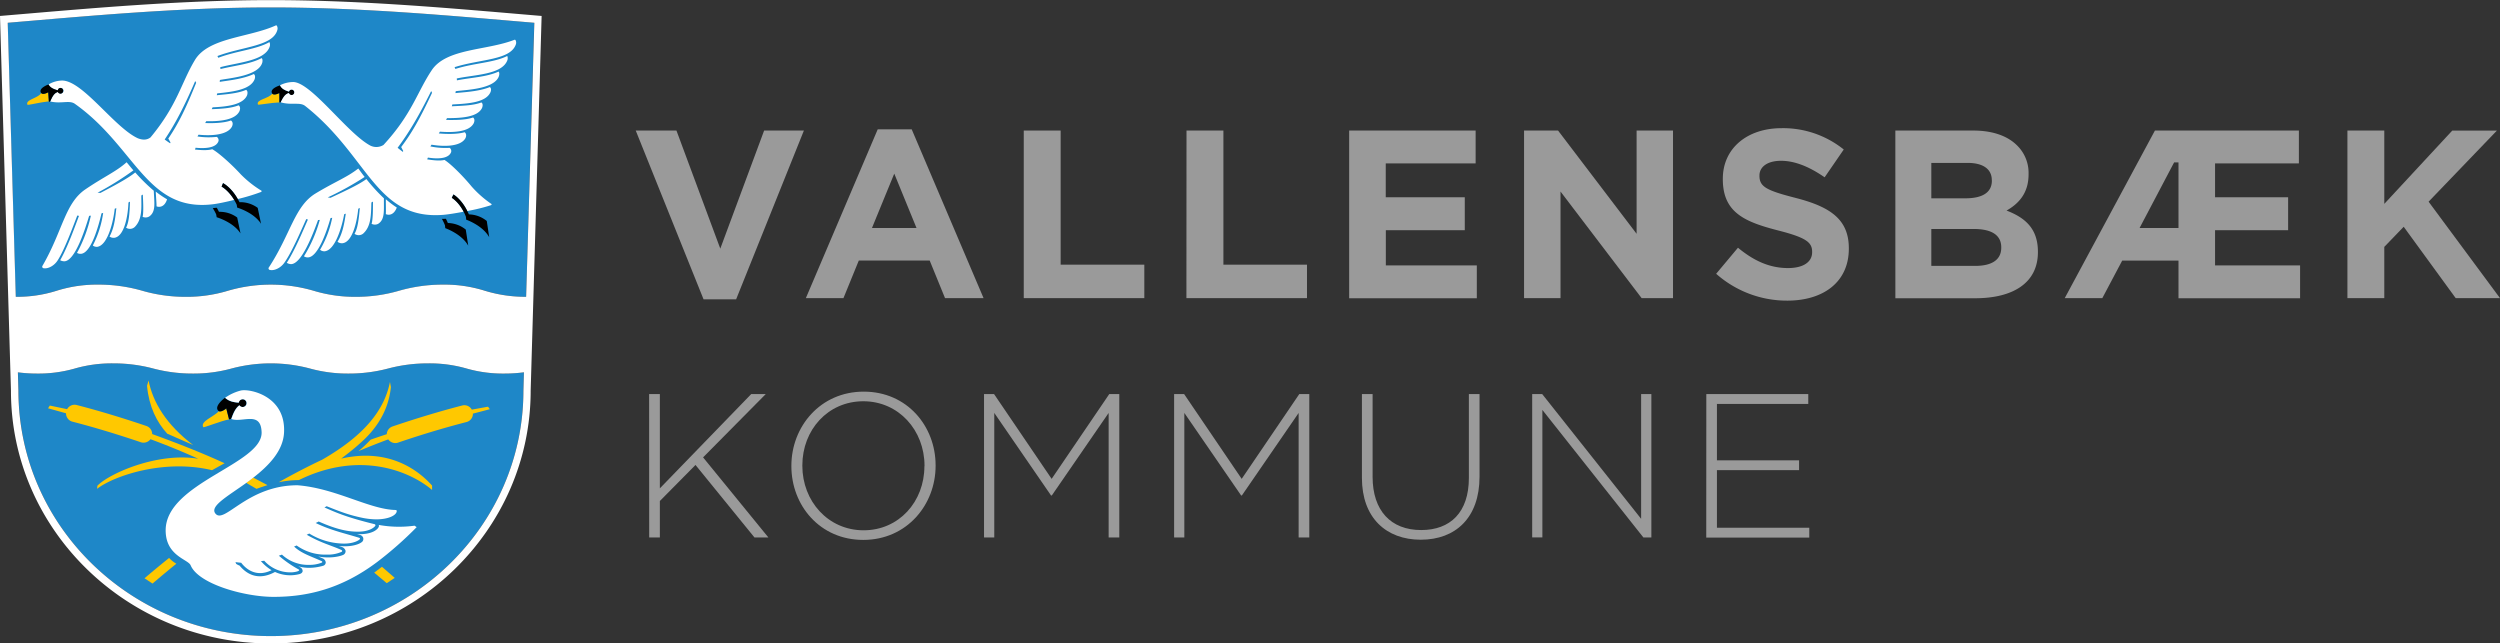 <svg id="Layer_1" data-name="Layer 1" xmlns="http://www.w3.org/2000/svg" viewBox="0 0 1140.41 293.53"><rect x="0" y="0" width="1140.41" height="293.53" fill="#333333" stroke="none"/><defs><style>.cls-1{fill:#1e87c8;}.cls-2{fill:#ffc800;}.cls-3{fill:#fff;}.cls-4{fill:#5187c6;}.cls-5{fill:none;}.cls-6{fill:#9a9a9a;}</style></defs><path class="cls-1" d="M44.79,129.83a71.88,71.88,0,0,1,20,2.78,70.27,70.27,0,0,0,19.86,2.79A65,65,0,0,0,104,132.61a69.61,69.61,0,0,1,39,0,64.91,64.91,0,0,0,19.33,2.79,70.29,70.29,0,0,0,19.87-2.79,71.86,71.86,0,0,1,20-2.78,61.17,61.17,0,0,1,19,2.78A63,63,0,0,0,240,135.39l3.69-125c-36.7-3.08-77.91-7-120.11-7s-83.42,3.92-120.11,7l3.68,125a59.75,59.75,0,0,0,18.7-2.78A61.15,61.15,0,0,1,44.79,129.83Z"/><path class="cls-1" d="M230,170.41a60.33,60.33,0,0,1-17.27-2.33,61,61,0,0,0-17.37-2.32,70.62,70.62,0,0,0-18.24,2.32A69.94,69.94,0,0,1,159,170.41a65,65,0,0,1-17.71-2.33,69.44,69.44,0,0,0-35.6,0A65,65,0,0,1,88,170.41a70,70,0,0,1-18.15-2.33,70.56,70.56,0,0,0-18.24-2.32,61,61,0,0,0-17.37,2.32A60.26,60.26,0,0,1,17,170.41a68.31,68.31,0,0,1-8.8-.56l.25,8.38C8.41,240,60,290.16,123.58,290.16S238.74,240,238.74,178.23l.24-8.4A67.28,67.28,0,0,1,230,170.41Z"/><path class="cls-2" d="M67.76,173.56,67.07,176c.91,9.67,4.46,16.59,9.23,21.84l11.82,5.19C75.84,193.68,69.75,183.57,67.76,173.56Z"/><path class="cls-2" d="M99.82,187.57c-2.09,2.44-8.66,4.62-7.09,7.28.22.36,8.1-2.88,11.75-3.53l-1.27-5C103,186.52,100.85,188.2,99.82,187.57Z"/><path d="M112.34,183.45a1.76,1.76,0,0,0-2.18-1.23,1.78,1.78,0,0,0-1.3,1.47c-3.66-.19-5.17-1.27-6.26-2.22,0,0-5.32,3.87-2.92,6a.37.37,0,0,0,.14.07c1,.63,3.21-1,3.39-1.26l1.27,5,.93-.16c.59-1.45,1.55-4.71,3.75-6.26a1.77,1.77,0,0,0,3.18-1.45Z"/><path class="cls-2" d="M69.42,198a3.89,3.89,0,0,0-2.63-3.68c-14.94-5.06-26.35-8.17-31.82-9.57a3.89,3.89,0,0,0-4.36,1.9L22.74,185l-.83,1.24,8.21,2.29A3.89,3.89,0,0,0,33,192.34c5.36,1.37,16.55,4.42,31.25,9.4a3.94,3.94,0,0,0,4.39-1.39c7.37,2.72,14.6,5.66,21.8,8.93-18.5-3.11-40.57,6.68-46,12.28L44.26,223c7.68-5.95,30.67-13.77,52.45-8.51l5.74-3.18C91.68,206.38,80.84,202.16,69.42,198Z"/><path class="cls-2" d="M180.06,263.61c-2-1.75-3.91-3.43-5.83-5.07-1,.79-2.28,1.77-3.53,2.68,1.89,1.57,3.79,3.16,5.72,4.8Z"/><path class="cls-2" d="M77.14,254.51q-5.55,4.46-11.22,9.28l3.65,2.42q5.55-4.74,10.88-9.07A13.69,13.69,0,0,1,77.14,254.51Z"/><path class="cls-2" d="M117,223c1.41-.53,3.11-1.12,5-1.69-2-1.15-4.48-2.37-6.57-3.46-1,.82-2.12,1.61-3.18,2.38Z"/><path class="cls-3" d="M189.1,239.8a51.84,51.84,0,0,1-16.33-.35,1.41,1.41,0,0,1,.09.53c-.15,1.25-2.83,4-10,3.68l1.43.39a2.09,2.09,0,0,1,1.33,1.11,1.94,1.94,0,0,1-.1,1.6c-.6,1.1-4.58,3-10.94,2.27.24.11,1.32.45,1.56.56a2.56,2.56,0,0,1,1.49,1.63,1.87,1.87,0,0,1-.71,1.69c-.64.53-5.53,2.13-11.75.94.38.17,1.67.7,2.06.88a2.26,2.26,0,0,1,1.36,1.8,1.63,1.63,0,0,1-1.16,1.55c-7,2-11.4.19-11.4.19l.91.51a2,2,0,0,1,1.12,1.7c-.07.74-.69,1.2-1.54,1.42a16.62,16.62,0,0,1-11.07-1c-8.35,4.58-13.63.18-16.15-2.88a8.16,8.16,0,0,1-1.56-.8s-.21-.46-.33-.8c.52.07,2.18.26,2.61.29,1.65,2.15,6.36,7.07,13.87,3.39a19.78,19.78,0,0,1-4.87-4.15s.92-.07,1.51-.16a16,16,0,0,0,12.12,5.3c1.86,0,4.78-.67,3.55-1.35a50.54,50.54,0,0,1-9-6.25s1.12-.36,1.41-.5a17.53,17.53,0,0,0,12.5,4.68,14.94,14.94,0,0,0,5.62-1c.4-.15.34-.53,0-.7-4.87-2.23-9.35-3.54-12.58-6.67,0,0,.81-.3,1.15-.48a22.23,22.23,0,0,0,13.7,4.17,15.43,15.43,0,0,0,6.85-1.27c.37-.3.29-.66-.2-.88-4.65-2.11-9.12-3.1-15.75-6.91a10,10,0,0,0,1.16-.56,30.7,30.7,0,0,0,15.82,4.6c4.88,0,7.1-1.74,7.24-2s.11-.53-.18-.62C158,243.46,151,242,144,238.57a11.24,11.24,0,0,0,1.36-.69c8.7,3.89,13.83,4.65,17.9,4.65,5.91,0,8-2.5,8-2.84a.54.54,0,0,0-.34-.57c-13.13-3.22-17.8-5.39-22.92-7.65a9.66,9.66,0,0,0,1-.56c6.75,2.72,10.23,4,16,5.24a33.31,33.31,0,0,0,6.56.76c5.68,0,9.09-1.81,9.4-3.57.11-.62-.33-.7-.36-.7-11.9-.14-27.39-9.93-44.9-11.28-23,0-33.41,18-37.45,12.89-2.64-3.37,5.49-7.77,14.14-14,1.06-.77,2.13-1.56,3.18-2.38,7-5.45,13.59-12.16,14-20.57.85-16.92-16-20.09-19.73-19.15a21.62,21.62,0,0,0-7.15,3.3c1.09.95,2.6,2,6.26,2.22a1.78,1.78,0,0,1,1.3-1.47,1.76,1.76,0,0,1,2.18,1.23,1.77,1.77,0,0,1-3.18,1.45c-2.2,1.55-3.16,4.81-3.75,6.26,5.14,1.81,13.49-3.86,13.84,6,.51,14.58-43.77,23.1-43.77,44.79,0,11.67,10.24,13.18,11.39,15.93,3.58,8.6,24.69,14.41,37.83,14.41,15.41,0,30.94-3.67,47.13-15.81a166,166,0,0,0,18.15-16Z"/><path class="cls-4" d="M119.53,224.5l-.08.06.1-.05Z"/><path class="cls-2" d="M178.31,176.58l-.42-2.36c-2.5,12.59-11.33,24.23-30.94,35.48h0Q137.2,214.3,127.11,220a46.19,46.19,0,0,1,8.89-1l.33,0c28-13.79,51-3.83,60.77,4.5v-2c-6.06-6.79-19.48-17.32-41.46-12.3,2.64-2,5.54-4.21,8.44-6.84C171.3,196.1,177.17,187.79,178.31,176.58Z"/><path class="cls-2" d="M222.62,185.52l-7.4,1.34a3.88,3.88,0,0,0-4.37-1.89c-5.46,1.4-16.86,4.5-31.78,9.56a3.87,3.87,0,0,0-2.64,3.53q-3.65,1.19-7.34,2.49a62.11,62.11,0,0,1-5.54,5.23c4.49-1.88,9-3.67,13.56-5.36a3.92,3.92,0,0,0,3,1.69,3.82,3.82,0,0,0,1.48-.21c14.67-5,25.85-8,31.22-9.38a3.9,3.9,0,0,0,2.92-3.94l.06.09,7.65-2Z"/><path d="M201.57,99.83a23.64,23.64,0,0,1,1.4,2.93l.15,1.32s7.47,2.58,10.48,8l-1.13-7.35a13.41,13.41,0,0,0-8.17-3c-.28-.68-.58-1.32-.89-1.91Z"/><path class="cls-3" d="M176,97.67c1,.49,3.56.79,5-3a42.8,42.8,0,0,1-5-3.79C176,93.58,176.1,96.42,176,97.67Z"/><path class="cls-3" d="M175.13,90.46a82.5,82.5,0,0,1-8-8.78c-3.51,2.65-10.93,6-16.36,8.55l-1.27-.18a136.16,136.16,0,0,0,16.85-9.33c-.73-.88-2-2.64-2.91-3.87-5,4-10.71,6.08-19.48,11.39-9.6,5.82-11.34,18.47-21.27,33.68a.73.73,0,0,0,.48,1.23c1.92.41,4.72-.84,6.39-3.1,3.75-5.08,8.74-17.21,10.16-20.13l.73.24c-1.85,4.18-5.81,13.75-9.63,19.73a4.11,4.11,0,0,0,1.85.59c4.9.16,10.2-14,12.41-20.11l.8-.05a63.61,63.61,0,0,1-7.23,16.6,3.12,3.12,0,0,0,1.92.5c4.65-.31,8.6-12.37,10.2-17.92l.78-.17A46.82,46.82,0,0,1,146,113.94a3,3,0,0,0,2,.7c5.06-.38,8.12-11.87,9-16.92l.74-.26c-.81,5.5-1.65,9.28-3.77,12.83a3.23,3.23,0,0,0,2.31.66c4.29-.55,6.46-8.91,7.14-15.74l.71-.34c-.52,6.11-1.11,9.55-2.4,11.79a3.21,3.21,0,0,0,3.94-.11c3.77-3.42,3.52-8.71,3.75-14.2l.72-.39c0,3.05,0,8.19-.64,10.14a3.28,3.28,0,0,0,3,0C175.67,100.1,175.05,96.1,175.13,90.46Z"/><path class="cls-5" d="M181.36,67.41s1.22,1,2.39,1.87l.18-.39L183,67.08c5.08-6.71,8.76-13.36,14.08-24.73l-.39-.82C191,52.9,186.39,60.77,181.36,67.41Z"/><path class="cls-2" d="M127.46,46.71c-3.93.15-9.68,1.28-9.8,1-1-2.38,5-2.68,6.51-5l0,0c.53.66,1.7.37,2.48.06.38-.15.68-.3.74-.33Z"/><path d="M127.46,46.71H128v0c.65-.92,1.57-3.74,3.82-4.21a1.27,1.27,0,1,0,0-.67c-2.95-.93-3.64-2-4.09-2.89,0,0,0,0,0,0s-4.82,1.41-3.63,3.64c0,.06.08.08.12.13.53.66,1.7.37,2.48.06.38-.15.68-.3.74-.33Z"/><path d="M98.89,94.76c.33.58.66,1.2,1,1.87a13.37,13.37,0,0,1,8.31,2.59l1.52,7.27c-3.29-5.21-10.88-7.39-10.88-7.39l-.23-1.32a23.23,23.23,0,0,0-1.55-2.84Z"/><path class="cls-3" d="M71.41,94.13c1,.43,3.6.61,4.8-3.21a43,43,0,0,1-5.16-3.52C71.18,90.05,71.43,92.87,71.41,94.13Z"/><path class="cls-3" d="M70.15,87a82.61,82.61,0,0,1-8.46-8.34C58.32,81.46,51.1,85.22,45.8,88l-1.28-.1A137,137,0,0,0,60.86,77.71c-.78-.83-2.1-2.53-3.11-3.7C53,78.29,47.37,80.64,38.9,86.41c-9.28,6.32-10.35,19-19.47,34.76a.73.73,0,0,0,.55,1.2c1.94.31,4.67-1.09,6.22-3.44,3.48-5.26,7.82-17.64,9.08-20.63l.74.19c-1.62,4.28-5.07,14.05-8.57,20.22a4,4,0,0,0,1.88.49c4.9-.1,9.45-14.47,11.33-20.74l.79-.09a64,64,0,0,1-6.33,17,3.17,3.17,0,0,0,1.94.4c4.62-.56,7.93-12.81,9.24-18.44l.76-.21A46.64,46.64,0,0,1,42.33,112a3,3,0,0,0,2,.6c5-.65,7.48-12.28,8-17.37l.73-.31c-.52,5.54-1.17,9.36-3.09,13a3.29,3.29,0,0,0,2.35.53c4.25-.78,6-9.24,6.28-16.09l.7-.38c-.19,6.13-.6,9.58-1.78,11.89a3.21,3.21,0,0,0,3.94-.32c3.58-3.6,3-8.87,3-14.38l.69-.42c.14,3.05.42,8.18-.09,10.16a3.27,3.27,0,0,0,3-.15C71.21,96.57,70.37,92.61,70.15,87Z"/><path class="cls-5" d="M75.15,63.63s1.27,1,2.49,1.74l.16-.4-1-1.76c4.71-7,8-13.8,12.74-25.44l-.43-.8C84.05,48.63,79.82,56.74,75.15,63.63Z"/><path class="cls-5" d="M75.15,63.63s1.27,1,2.49,1.74l.16-.4-1-1.76c4.71-7,8-13.8,12.74-25.44l-.43-.8C84.05,48.63,79.82,56.74,75.15,63.63Z"/><path class="cls-5" d="M181.36,67.41s1.22,1,2.39,1.87l.18-.39L183,67.08c5.08-6.71,8.76-13.36,14.08-24.73l-.39-.82C191,52.9,186.39,60.77,181.36,67.41Z"/><path class="cls-3" d="M235.16,18.31a.43.43,0,0,0-.41-.19c-12.65,5-31.1,3.84-37.81,13.91s-9,20-22,34.09a6.17,6.17,0,0,1-6,.3c-10.6-5.64-27.29-29.35-35.42-29a13.5,13.5,0,0,0-5.79,1.47c.45.9,1.14,2,4.09,2.89a1.24,1.24,0,1,1,0,.67c-2.25.47-3.17,3.29-3.82,4.21,4.92,1.48,8.77-.24,11.2,1.67,29.07,22.9,32.09,52.06,62.93,49.68,2.07-.16,5.66-.73,9.37-1.43-2.45-4.69-5.39-6.35-5.42-6.37l.75-1.54c.16.1,3.6,2.09,6.33,7.59a83.7,83.7,0,0,0,10.72-2.63s.74-.34.19-.66a48.15,48.15,0,0,1-8.94-7.9c-4-4.87-9.73-10.54-12.38-12.11-1.86.44-4.38.29-7.89-.27l.35-.81c3.14.5,9.27,1,10.58-2.5a1.82,1.82,0,0,0-.68-1.94,33.55,33.55,0,0,1-8.79-.65c.22-.31.31-.48.53-.79,5.94,1,13.18.83,15.39-2.83.11-.19,1-1.82-.28-2.86-3.33,1-8.57.87-11.79.55.19-.32.32-.49.51-.8,6.23.46,13.28.14,15.39-3.8,0,0,.92-1.76-.27-2.67-3.47,1.2-8,1.17-12.31,1.12.16-.33.26-.5.41-.82,6.57,0,14-.44,16-4.67,0,0,.76-1.75-.3-2.49-3.77,1.43-8.78,1.51-13.51,1.75.13-.35.15-.5.26-.84,7.27-.36,15.31-.88,17.39-5.59.18-.4.57-1.77-.29-2.34-5.35,2.21-13.37,2.41-15.7,2.77.07-.35.09-.55.15-.89,4.78-.65,17.63-.93,19.69-6.85.15-.42.38-1.59-.16-2.09-5.54,2.52-12.36,2.69-19,4,0-.34-.05-.53-.06-.86,8.25-1.78,20.69-1.75,23.09-8.35a2.69,2.69,0,0,0-.07-1.91c-6,3.08-15.26,3.22-23.68,5.93-.07-.25-.31-.69-.34-.82,11.8-3.78,25.64-3.1,28-10.55A2.38,2.38,0,0,0,235.16,18.31ZM183,67.08l.94,1.81-.18.39c-1.17-.85-2.39-1.87-2.39-1.87,5-6.64,9.68-14.51,15.32-25.88l.39.82C191.75,53.72,188.07,60.37,183,67.08Z"/><path d="M222.05,100.8a13.37,13.37,0,0,0-8.16-3c-.22-.53-.47-1-.7-1.48-2.73-5.5-6.17-7.49-6.33-7.59l-.75,1.54s3,1.68,5.42,6.37c.36.68.7,1.44,1,2.25l.14,1.32s7.48,2.58,10.49,8Z"/><path class="cls-3" d="M125.86,11.58c-12.37,5.63-30.85,5.48-37,15.89C82.57,38,80.92,47.93,68.66,62.68c-2,1.53-4.28,1-5.84.37C51.94,58,37.21,36,27.84,36.76a12.64,12.64,0,0,0-5.71,1.76c.5.87,1.23,1.9,4.25,2.68a1.23,1.23,0,0,1,1.19-1.08,1.26,1.26,0,1,1,.06,2.51,1.25,1.25,0,0,1-1.18-.76c-2.22.59-3,3.45-3.6,4.4,5,1.22,8.76-.71,11.29,1.08,27.91,19.74,32.73,49.78,63.4,45.77,2.06-.27,5.62-1,9.29-1.93-2.7-4.55-5.72-6-5.75-6.07l.66-1.58c.17.09,3.71,1.9,6.72,7.25A87,87,0,0,0,119,87.6s.72-.38.16-.67a48.35,48.35,0,0,1-9.34-7.42c-4.27-4.66-10.28-10-13-11.44-1.83.54-4.34.52-7.89.15l.31-.83c3.17.33,9.32.49,10.44-3.06a1.83,1.83,0,0,0-.79-1.89,34.08,34.08,0,0,1-8.81-.19c.2-.32.29-.5.49-.81,6,.63,13.2.12,15.22-3.65.1-.19.93-1.86-.44-2.84-3.26,1.22-8.51,1.32-11.74,1.17.18-.32.3-.5.46-.83,6.26.13,13.28-.56,15.18-4.6,0,0,.82-1.81-.41-2.65-3.4,1.37-7.9,1.59-12.24,1.77.14-.34.23-.51.37-.85,6.57-.3,13.93-1.17,15.74-5.5,0,0,.66-1.79-.44-2.48-3.68,1.63-8.68,2-13.39,2.46.1-.35.12-.5.21-.84,7.24-.75,15.25-1.69,17.08-6.51.15-.41.46-1.8-.42-2.32-5.22,2.49-13.23,3.12-15.53,3.6.06-.36.06-.55.1-.89,4.74-.91,17.56-1.87,19.31-7.89.12-.43.29-1.61-.28-2.08-5.4,2.82-12.2,3.34-18.79,5,0-.34-.07-.53-.1-.85,8.15-2.22,20.57-2.85,22.62-9.57a2.77,2.77,0,0,0-.18-1.89c-5.85,3.38-15.06,4-23.33,7.16-.08-.24-.35-.67-.38-.8,11.58-4.39,25.44-4.45,27.36-12a2.42,2.42,0,0,0-.28-1.85A.43.43,0,0,0,125.86,11.58ZM76.77,63.21l1,1.76-.16.4c-1.22-.78-2.49-1.74-2.49-1.74,4.67-6.89,8.9-15,13.93-26.66l.43.8C84.8,49.41,81.48,56.25,76.77,63.21Z"/><path d="M117.56,94.82a13.37,13.37,0,0,0-8.32-2.59c-.25-.53-.52-1-.78-1.44-3-5.35-6.55-7.16-6.72-7.25l-.66,1.58s3,1.52,5.75,6.07c.39.67.78,1.39,1.15,2.19l.21,1.32s7.6,2.18,10.89,7.39Z"/><path class="cls-2" d="M22.28,46.12,22,42.06h-.08a6.65,6.65,0,0,1-.64.33c-.78.35-1.95.7-2.51,0v.06c-1.38,2.4-7.38,3-6.23,5.34.13.28,5.81-1.16,9.74-1.52Z"/><path d="M27.57,40.12a1.23,1.23,0,0,0-1.19,1.08c-3-.78-3.75-1.81-4.25-2.68h0s-4.74,1.66-3.43,3.82c0,.05.07.07.1.11.56.66,1.73.31,2.51,0a6.65,6.65,0,0,0,.64-.33H22l.26,4.06,0,.2.54,0s0,0,0,0c.61-1,1.38-3.81,3.6-4.4a1.26,1.26,0,0,0,2.41-.52A1.27,1.27,0,0,0,27.57,40.12Z"/><path class="cls-3" d="M232.62,6.05c-33.28-2.83-71-6-109-6S47.81,3.22,14.52,6.05L0,7.28,5,178.33c0,63.48,53.18,115.2,118.54,115.2s118.53-51.72,118.53-115.3l5-170.95Zm-109,284.11C60,290.16,8.41,240,8.41,178.23l-.25-8.38a68.31,68.31,0,0,0,8.8.56,60.26,60.26,0,0,0,17.26-2.33,61,61,0,0,1,17.37-2.32,70.56,70.56,0,0,1,18.24,2.32A70,70,0,0,0,88,170.41a65,65,0,0,0,17.7-2.33,69.44,69.44,0,0,1,35.6,0A65,65,0,0,0,159,170.41a69.94,69.94,0,0,0,18.14-2.33,70.62,70.62,0,0,1,18.24-2.32,61,61,0,0,1,17.37,2.32A60.33,60.33,0,0,0,230,170.41a67.28,67.28,0,0,0,9-.58l-.24,8.4C238.74,240,187.18,290.16,123.58,290.16ZM240,135.39a63,63,0,0,1-18.89-2.78,61.17,61.17,0,0,0-19-2.78,71.86,71.86,0,0,0-20,2.78,70.29,70.29,0,0,1-19.87,2.79A64.91,64.91,0,0,1,143,132.61a69.61,69.61,0,0,0-38.95,0,65,65,0,0,1-19.35,2.79,70.27,70.27,0,0,1-19.86-2.79,71.88,71.88,0,0,0-20-2.78,61.15,61.15,0,0,0-18.94,2.78,59.75,59.75,0,0,1-18.7,2.78l-3.68-125c36.69-3.08,77.91-7,120.11-7s83.41,3.92,120.11,7Z"/><path class="cls-6" d="M290,59.55h18.57l20,53.87,20-53.87h18.14l-30.92,77H320.94Z"/><path class="cls-6" d="M400.38,59h15.51l32.78,77H431.09l-7-17.15H391.75l-7,17.15H367.6Zm17.7,45-10.15-24.8L397.76,104Z"/><path class="cls-6" d="M467,59.55h16.83v61.18H522V136H467Z"/><path class="cls-6" d="M541.24,59.55h16.83v61.18H596.2V136h-55Z"/><path class="cls-6" d="M615.44,59.55h57.69v15h-41V90h36.05v15H632.17v16.07h41.5v15H615.44Z"/><path class="cls-6" d="M695.22,59.55h15.51l35.83,47.1V59.55h16.61V136H748.85l-37-48.63V136H695.22Z"/><path class="cls-6" d="M782.85,124.89,792.8,113c6.87,5.68,14.09,9.28,22.83,9.28,6.9,0,11-2.72,11-7.21v-.21c0-4.25-2.61-6.44-15.4-9.71-15.4-3.95-25.34-8.2-25.34-23.4v-.22c0-13.88,11.14-23.06,26.76-23.06a44.14,44.14,0,0,1,28.4,9.73l-8.72,12.68c-6.78-4.7-13.45-7.53-19.89-7.53s-9.84,2.94-9.84,6.66v.21c0,5,3.28,6.67,16.5,10.06,15.53,4,24.27,9.61,24.27,22.95v.21c0,15.19-11.58,23.7-28.09,23.7A48.67,48.67,0,0,1,782.85,124.89Z"/><path class="cls-6" d="M864.59,59.55H900.1c8.74,0,15.62,2.39,20,6.78a17.49,17.49,0,0,1,5.26,13v.22c0,8.62-4.59,13.43-10.05,16.5,8.84,3.38,14.31,8.52,14.31,18.79v.21c0,14-11.35,21-28.62,21h-36.4Zm44,22.62c0-5-3.93-7.86-11-7.86H881V90.47H896.5c7.43,0,12.12-2.41,12.12-8.09Zm-8.19,22.29H881v16.83h20c7.41,0,11.9-2.63,11.9-8.31v-.21C912.89,107.63,909.07,104.46,900.43,104.46Z"/><path class="cls-6" d="M983,59.55h65.67v15h-38.24V90h33.33v15h-33.33v16.07h38.79v15H993.75V118.88H968.07L959,136H941.86ZM993.75,104V74.09h-2L976,104Z"/><path class="cls-6" d="M1070.81,59.55h16.82V93l31-33.43H1139L1107.84,92l32.57,44H1120.2l-23.72-32.56-8.85,9.18V136h-16.82Z"/><path class="cls-6" d="M296.11,179.77H301v43l41.67-43h6.63l-28.58,28.87,29.79,36.53h-6.35l-26.9-33.07L301,228.54v16.63h-4.86Z"/><path class="cls-6" d="M361,212.66v-.19c0-17.85,13.17-33.82,33-33.82s32.79,15.79,32.79,33.64v.18c0,17.84-13.17,33.82-33,33.82S361,230.5,361,212.66Zm60.73,0v-.19c0-16.17-11.76-29.43-27.92-29.43S366,196.12,366,212.29v.18c0,16.17,11.78,29.43,27.94,29.43S421.68,228.82,421.68,212.66Z"/><path class="cls-6" d="M448.88,179.77h4.58l26.26,38.67L506,179.77h4.58v65.4h-4.86v-56.8L479.81,226h-.38l-25.88-37.64v56.8h-4.67Z"/><path class="cls-6" d="M535.59,179.77h4.57l26.25,38.67,26.27-38.67h4.57v65.4h-4.86v-56.8L566.51,226h-.36l-25.9-37.64v56.8h-4.66Z"/><path class="cls-6" d="M621.26,218V179.77h4.87v37.74c0,15.42,8.31,24.28,22.16,24.28,13.27,0,21.76-8,21.76-23.81V179.77h4.86v37.65c0,18.78-10.93,28.78-26.82,28.78C632.4,246.2,621.26,236.3,621.26,218Z"/><path class="cls-6" d="M698.93,179.77h4.57l45.12,56.9v-56.9h4.67v65.4h-3.64L703.58,187v58.13h-4.65Z"/><path class="cls-6" d="M778.36,179.77h46.51v4.48H783.2V210h37.47v4.47H783.2v26.27h42.13v4.48h-47Z"/></svg>